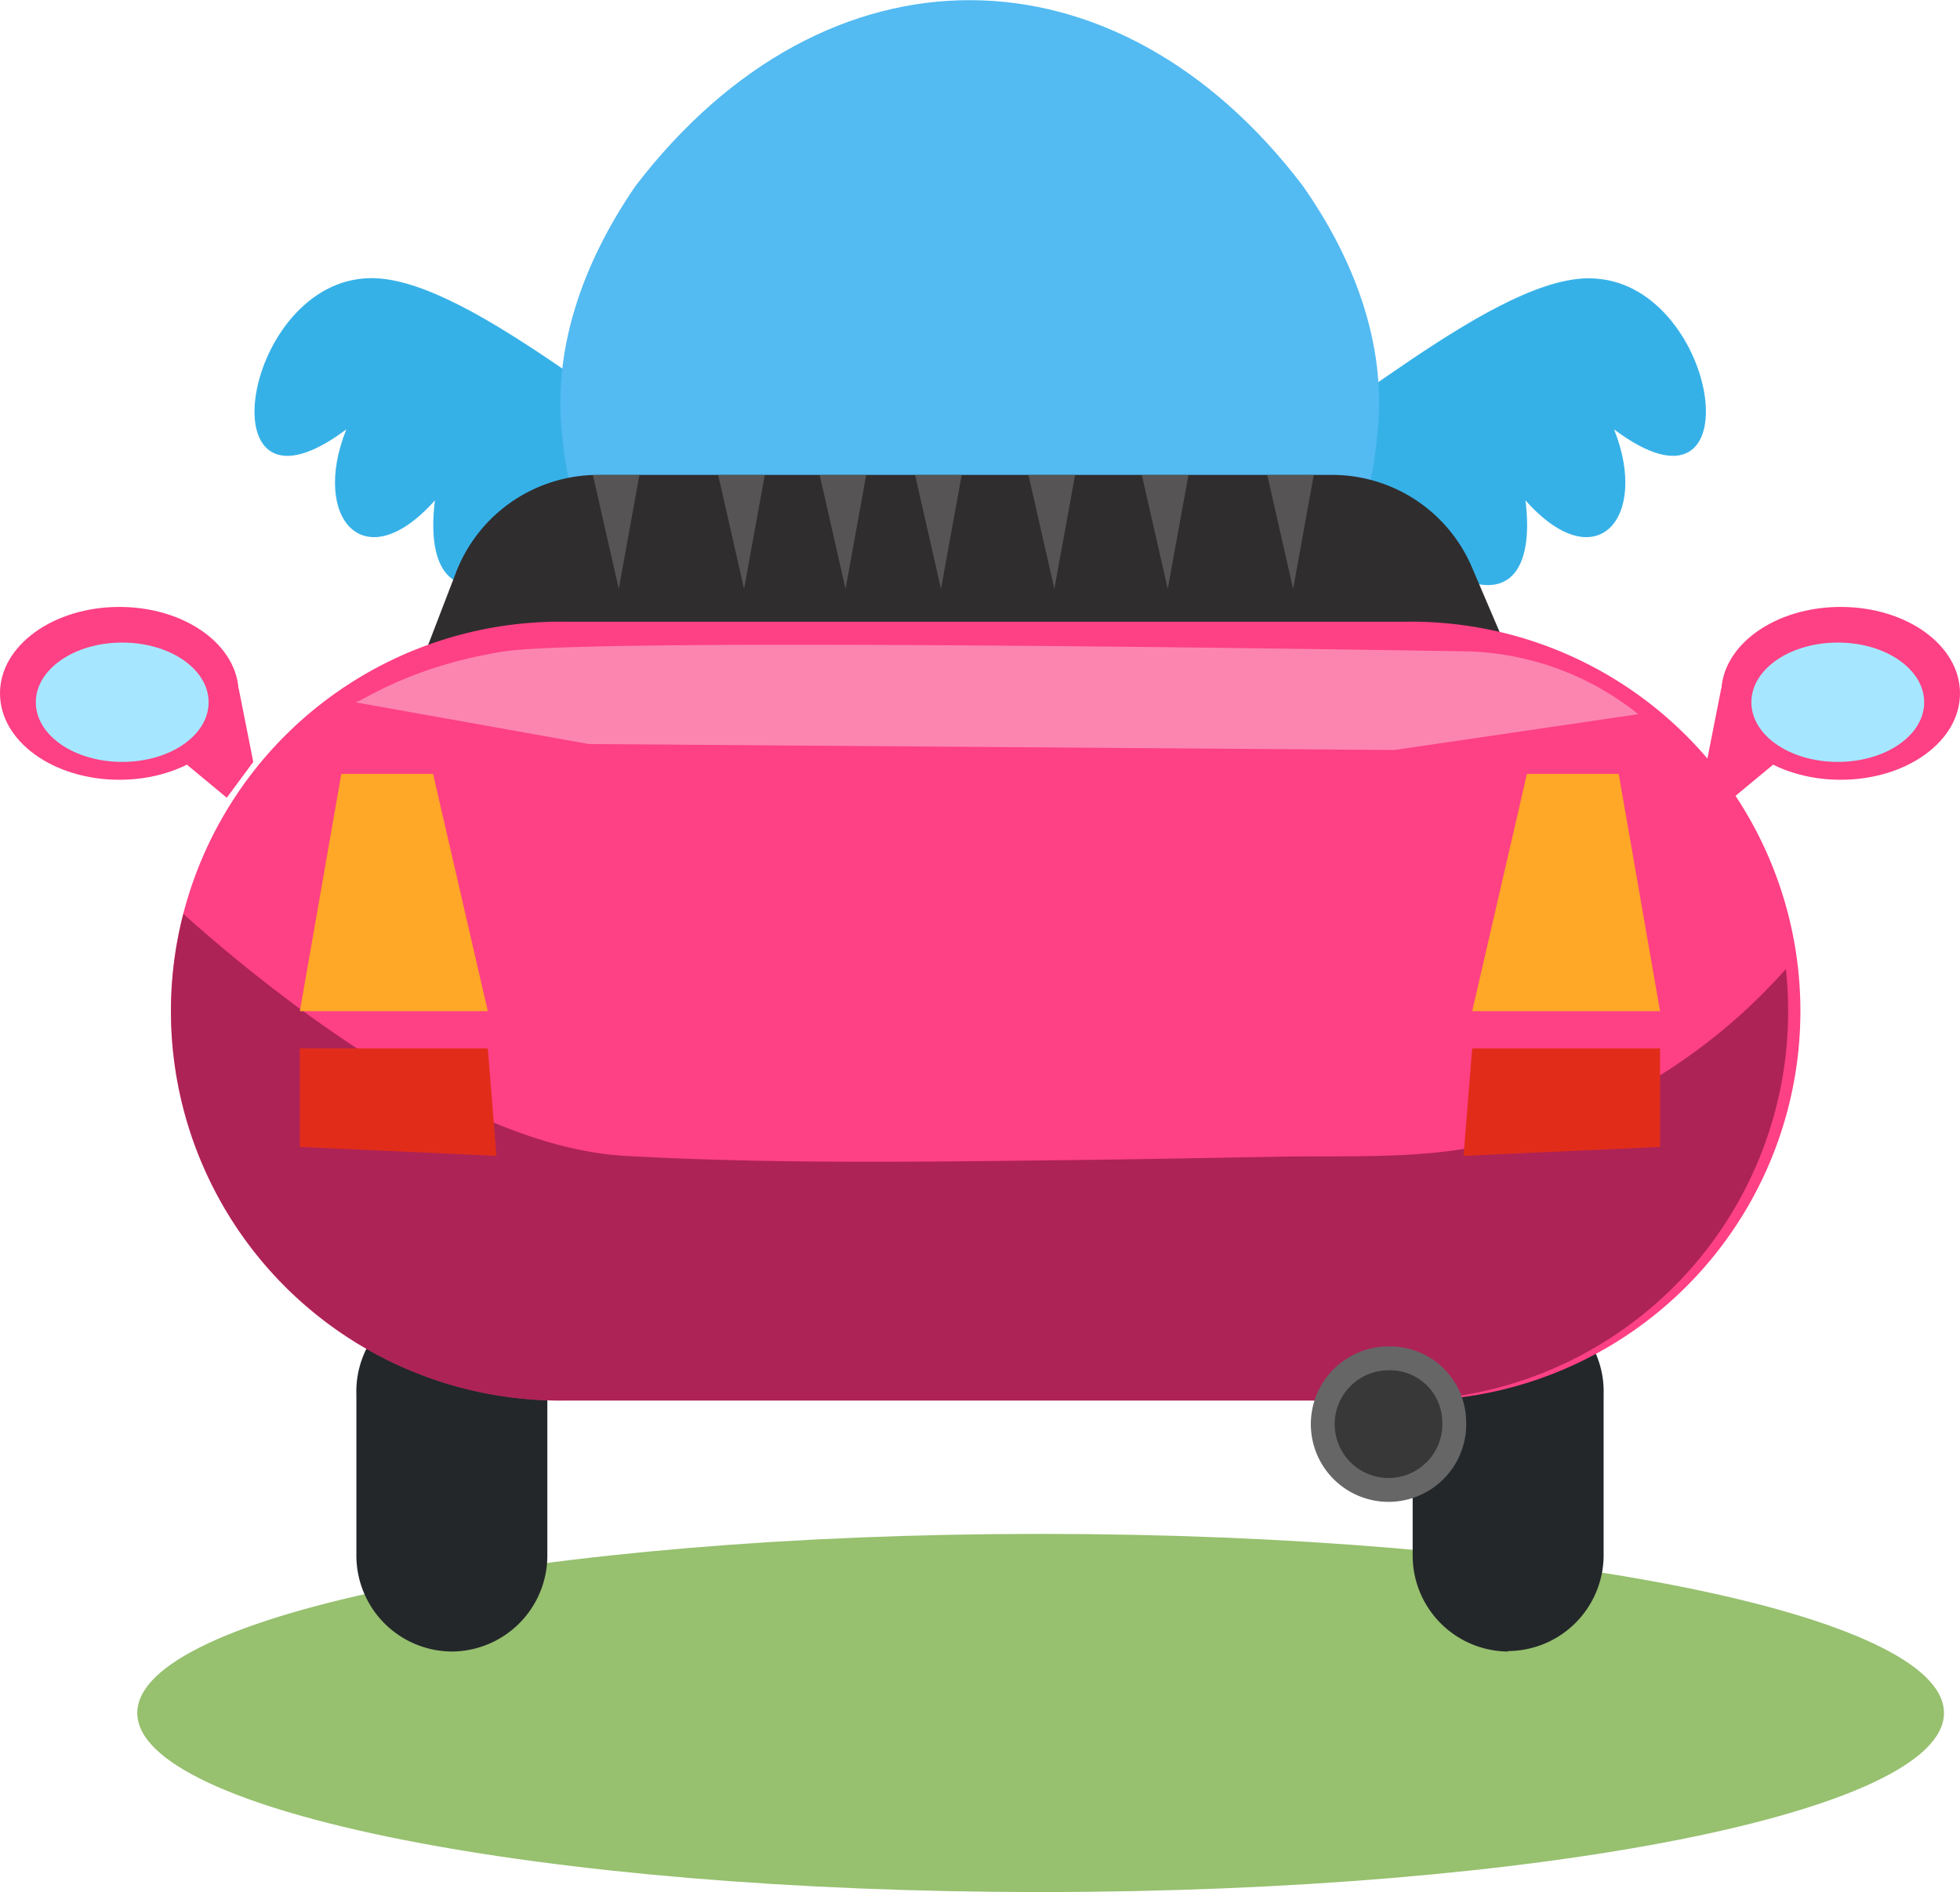 <svg data-name="Capa 1" xmlns="http://www.w3.org/2000/svg" viewBox="0 0 204.15 197.05"><defs><clipPath id="a"><path fill="none" d="M14.3 159.75h188.18v37.3H14.3z"/></clipPath><clipPath id="b"><path fill="none" d="M14.71 64.75h177.78v88.33H14.71z"/></clipPath><clipPath id="c"><path d="M146.37 145.86H59a40.56 40.56 0 110-81.11h87.33a40.56 40.56 0 010 81.11" fill="none"/></clipPath><clipPath id="d"><path fill="none" d="M37 67.16h133.64v10.96H37z"/></clipPath><clipPath id="e"><path fill="none" d="M25.02 47.66H178.4v89.15H25.02z"/></clipPath><clipPath id="f"><path d="M162.55 136.81H40.87a15.84 15.84 0 01-14.78-21.52l21.42-55.68a15.83 15.83 0 0114.77-10.15h76.47a15.83 15.83 0 0114.56 9.61l23.8 55.68a15.84 15.84 0 01-14.56 22.06" fill="none"/></clipPath></defs><g clip-path="url(#a)" opacity=".57"><path d="M202.48 178.4c0 10.3-42.13 18.65-94.09 18.65S14.3 188.7 14.3 178.4s42.12-18.65 94.09-18.65 94.09 8.35 94.09 18.65" fill="#489102"/></g><path d="M75.77 49.33C66.54 45.64 48.07 28.1 37.92 29 25 30 21.3 55.8 36.07 44.72c-3.7 9.23 1.85 15.7 9.23 7.39-.92 7.38 1.85 11.07 8.31 7.38.92 8.31 9.23 9.23 14.77 2.77M128.42 49.33c9.23-3.69 27.7-21.23 37.85-20.31 12.93.93 16.62 26.78 1.85 15.7 3.69 9.23-1.85 15.7-9.23 7.39.92 7.38-1.85 11.07-8.31 7.38-.93 8.31-9.23 9.23-14.77 2.77" fill="#36b1e8"/><path d="M135.92 71.79c-7.3 15.82-.07 13.95-2.25 20.6-1.22 6.64-11.84 9.36-32.67 9.46-20.83-.1-31.44-2.82-32.66-9.46-2.18-6.65 5-4.77-2.25-20.6-1.65-8-6.72-17-7.49-26.08-1.15-9.08 2-18.21 7.6-26.35 19.93-26 50.08-25.58 69.5 0 5.72 8.14 8.87 17.27 7.71 26.35-.77 9.08-5.84 18.13-7.49 26.08" fill="#53baf2"/><path d="M76.22 94.78c0 .18.07.37.1.55.07.45.06.36 0-.28a5.66 5.66 0 00.07 1c0 .61 0 1.21-.08 1.81s0 .34 0-.32c0 .17 0 .34-.08.51s-.1.5-.16.75c-.13.63-.3 1.25-.49 1.87-.75 2.47-1.78 4.85-2.54 7.31a4.1 4.1 0 002.84 5 4.16 4.16 0 005-2.84c.82-2.63 1.93-5.16 2.69-7.81a20.46 20.46 0 00.47-9.77 4.11 4.11 0 00-5-2.85 4.17 4.17 0 00-2.84 5M117.23 96.89c.65 4.32 2.89 8.17 3.9 12.4a4.08 4.08 0 107.86-2.17c-1-4.22-3.25-8.07-3.9-12.4a4.07 4.07 0 00-1.87-2.43 4.09 4.09 0 00-5.58 1.46 4.79 4.79 0 00-.41 3.14" fill="#53baf2"/><path d="M162.55 136.81H40.87a15.84 15.84 0 01-14.78-21.52L47.5 59.61a15.85 15.85 0 0114.78-10.15h76.47a15.83 15.83 0 0114.56 9.61l23.8 55.68a15.84 15.84 0 01-14.56 22.06" fill="#302d2e"/><path d="M47.06 172a10 10 0 01-9.94-10v-16.76a9.95 9.95 0 1119.89 0V162a10 10 0 01-9.95 10M157.08 172a10 10 0 01-9.94-9.95v-16.81a9.95 9.95 0 1119.89 0V162a10 10 0 01-9.95 9.95" fill="#23272a"/><path d="M146.37 145.86H59a40.56 40.56 0 110-81.11h87.33a40.56 40.56 0 110 81.11" fill="#fe4084"/><g clip-path="url(#b)" opacity=".46"><g clip-path="url(#c)"><path d="M14.71 91.09s28 28 50.36 29.29c15.45.86 31 .62 46.46.44 7.17-.08 14.34-.23 21.51-.35 6.83-.13 13.8.24 20.54-1a55.59 55.59 0 0021.73-9.06 59.55 59.55 0 009-7.65q2.22-2.31 4.21-4.81c.88-1.11 4-4.18 4-5.58v60.66l-172.94-1.3z" fill="#4f0020"/></g></g><path d="M204.15 72.21c0 5-5.57 9-12.43 9s-12.44-4-12.44-9 5.57-9 12.44-9 12.43 4 12.43 9" fill="#fe4084"/><path d="M200.42 73.14c0 3.43-4 6.21-9 6.21s-9-2.78-9-6.21 4-6.22 9-6.22 9 2.79 9 6.22" fill="#a6e7ff"/><path fill="#fe4084" d="M177.77 79.35l1.51-7.65 5.4 7.94-4.15 3.44-2.76-3.73zM0 72.21c0 5 5.57 9 12.43 9s12.43-4 12.43-9-5.56-9-12.43-9S0 67.23 0 72.21"/><path d="M3.73 73.14c0 3.43 4 6.21 9 6.21s9-2.78 9-6.21-4-6.22-9-6.22-9 2.79-9 6.22" fill="#a6e7ff"/><path fill="#fe4084" d="M26.38 79.35l-1.52-7.65-5.39 7.94 4.15 3.44 2.76-3.73z"/><path fill="#ffa727" d="M31.23 105.31l4.32-24.71h9.56l5.7 24.71H31.23z"/><path fill="#e22c1a" d="M31.23 109.19h19.58l.9 11.19-20.48-.93v-10.26z"/><path fill="#ffa727" d="M172.91 105.31L168.6 80.6h-9.56l-5.7 24.71h19.57z"/><path fill="#e22c1a" d="M172.91 109.19h-19.57l-.9 11.19 20.47-.93v-10.26z"/><g clip-path="url(#d)" opacity=".41"><path d="M37 73.14c.62 0 5.6-3.75 15.54-5.3s100.37 0 100.37 0a29.74 29.74 0 0117.73 6.54l-25.39 3.73-83.91-.62z" fill="#f9eaf1"/></g><path d="M151.47 148a6.85 6.85 0 11-6.84-6.53 6.68 6.68 0 016.84 6.53" fill="#383838"/><path d="M151.47 148a6.85 6.85 0 11-6.84-6.53 6.68 6.68 0 016.84 6.53z" fill="none" stroke="#666" stroke-miterlimit="10" stroke-width="2.486"/><g clip-path="url(#e)" opacity=".53"><g clip-path="url(#f)" fill="#777"><path d="M61.34 47.65l3.11 13.68 2.48-13.68h-5.59zM74.39 47.65l3.11 13.68 2.49-13.68h-5.6zM84.96 47.65l3.11 13.68 2.48-13.68h-5.59zM94.9 47.65l3.11 13.68 2.49-13.68h-5.6zM106.71 47.65l3.11 13.68 2.49-13.68h-5.6zM118.52 47.65l3.11 13.68 2.49-13.68h-5.6zM131.58 47.65l3.11 13.68 2.48-13.68h-5.59z"/></g></g></svg>